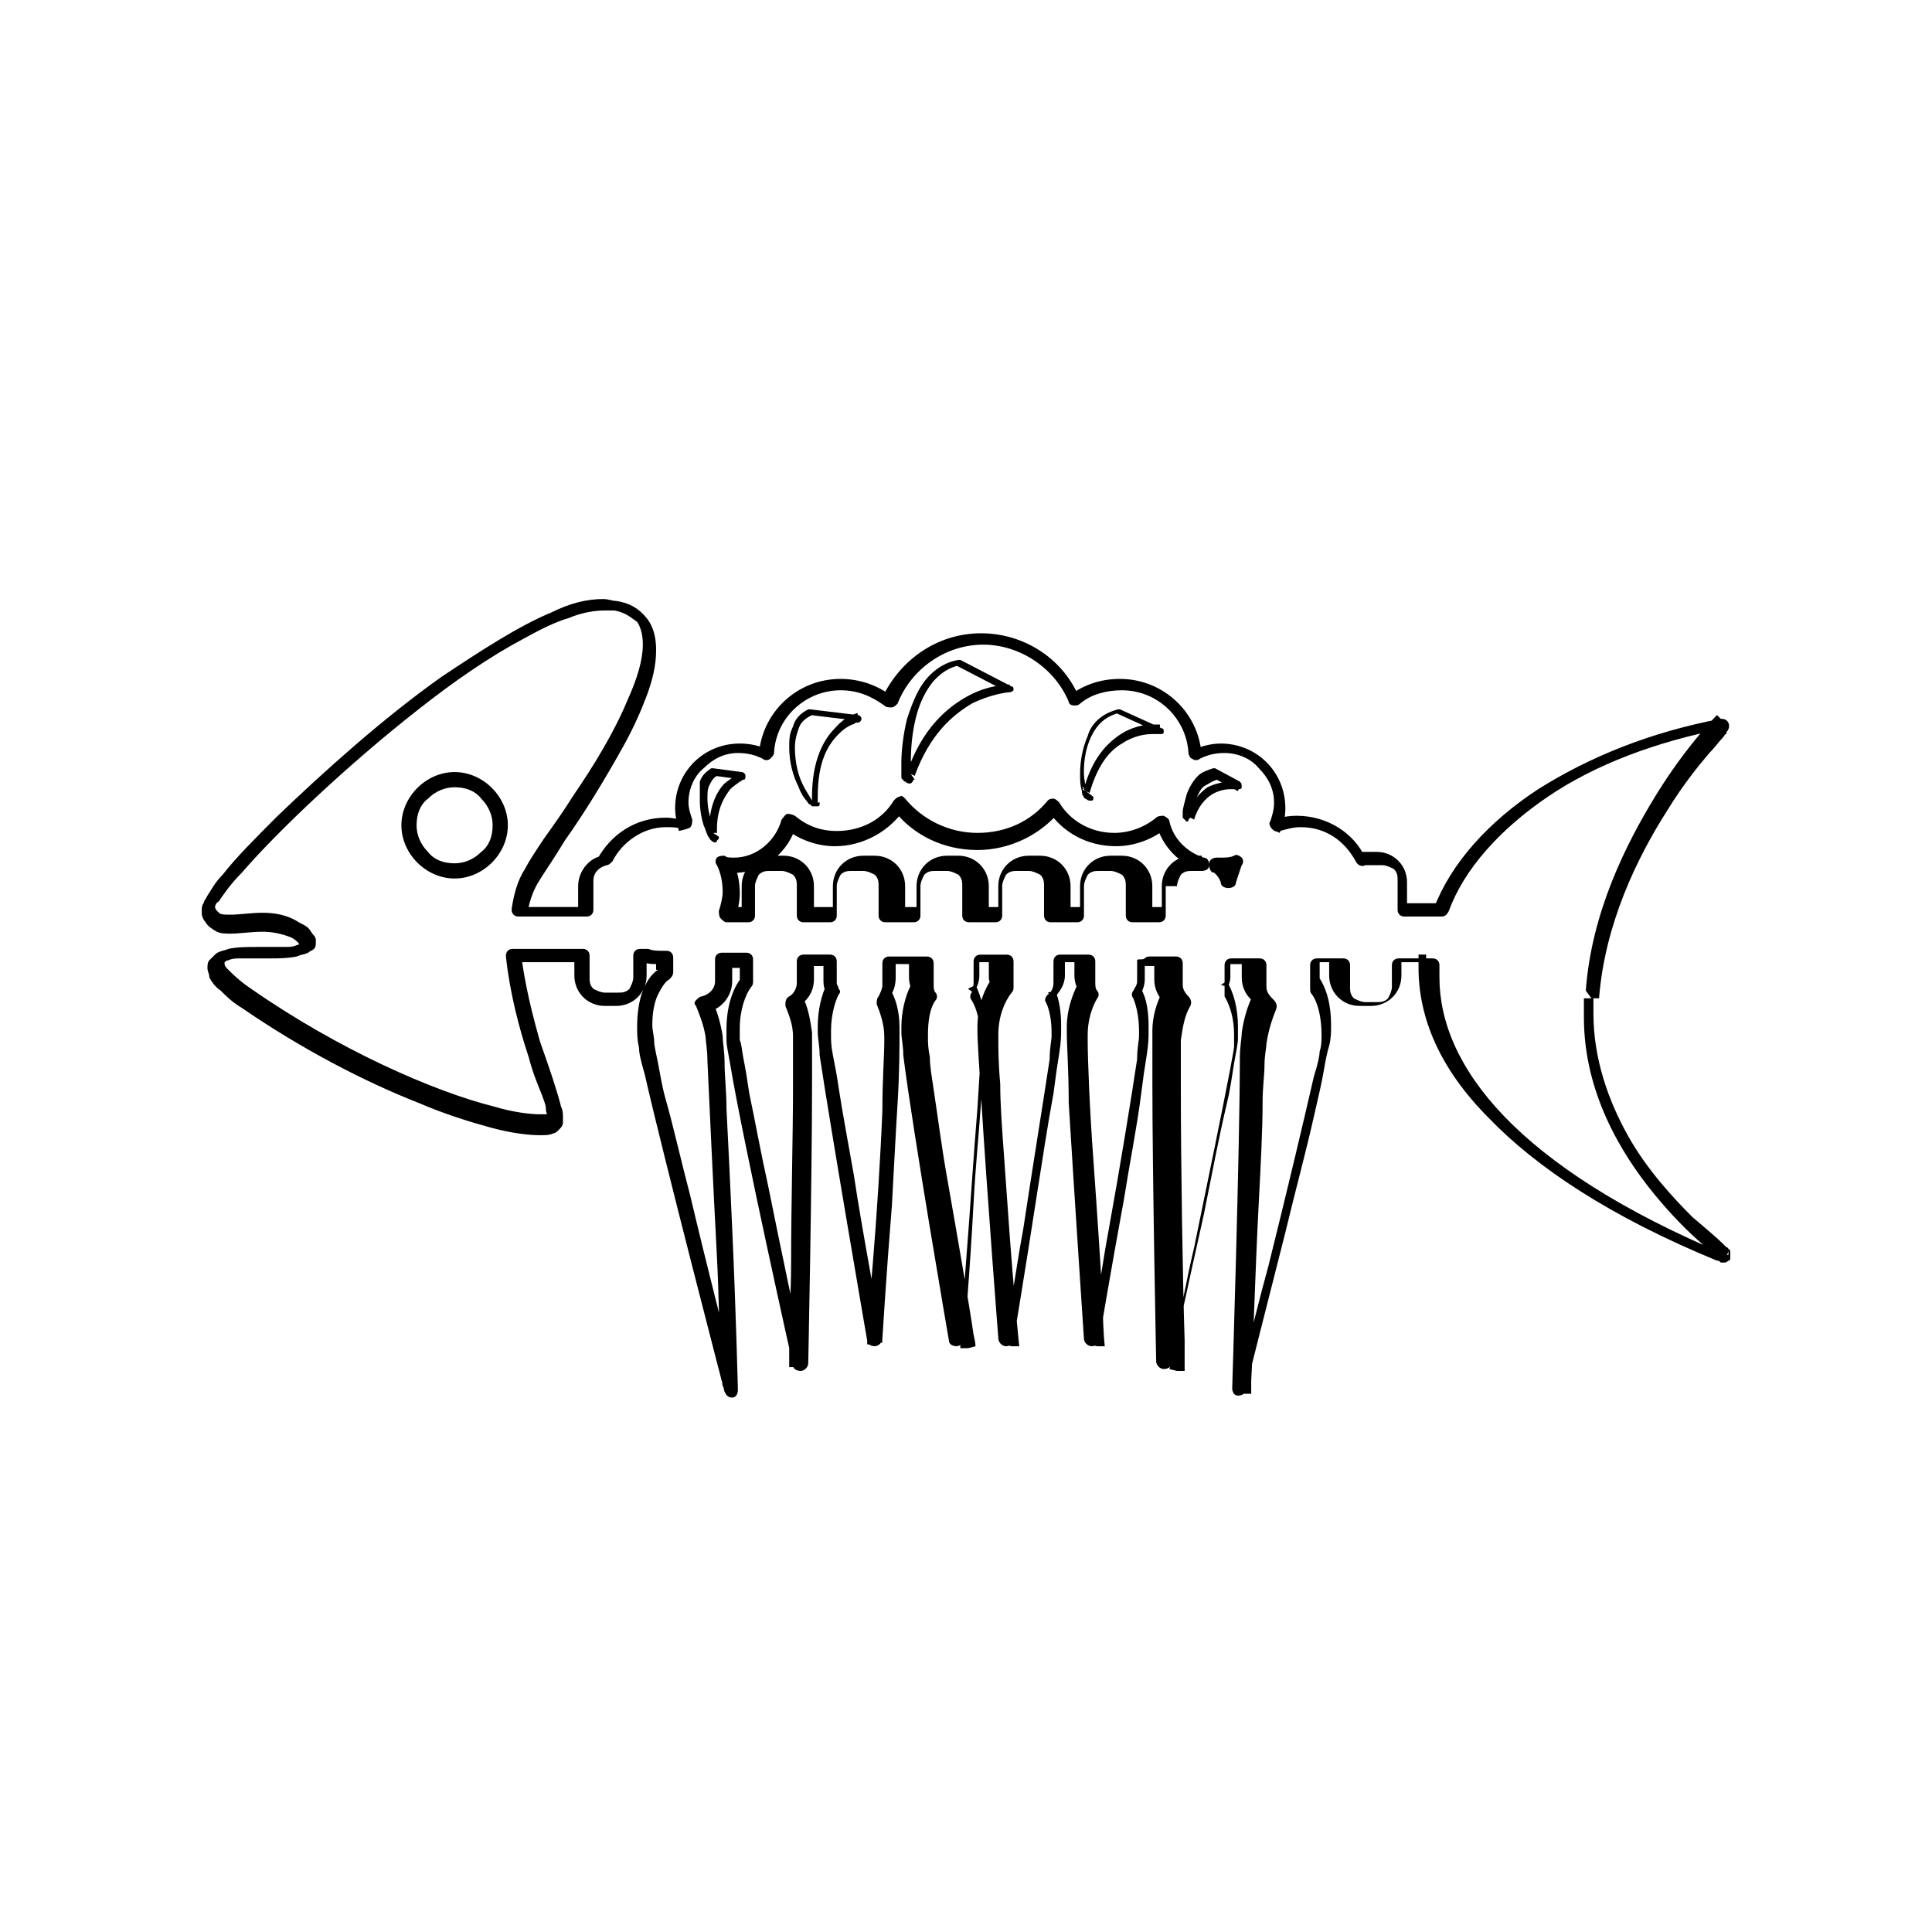 <?xml version="1.0" encoding="UTF-8"?>
<!-- Uploaded to: SVG Repo, www.svgrepo.com, Generator: SVG Repo Mixer Tools -->
<svg fill="#000000" width="800px" height="800px" version="1.1" viewBox="144 144 512 512" xmlns="http://www.w3.org/2000/svg">
 <g>
  <path d="m276.57 362.71h-2.016c0 3.023-1.008 5.543-3.023 7.055-2.016 2.016-4.535 3.023-7.055 3.023-3.023 0-5.543-1.008-7.055-3.023-2.016-2.016-3.023-4.535-3.023-7.055 0-3.023 1.008-5.543 3.023-7.055 2.016-2.016 4.535-3.023 7.055-3.023 3.023 0 5.543 1.008 7.055 3.023 2.016 2.016 3.023 4.535 3.023 7.055h4.031c0-7.559-6.551-14.105-14.105-14.105-7.559 0-14.105 6.551-14.105 14.105 0 7.559 6.551 14.105 14.105 14.105 7.559 0 14.105-6.551 14.105-14.105z"/>
  <path d="m565.75 408.56h2.016c1.512-19.648 10.078-37.281 18.137-49.879 4.031-6.551 8.062-11.586 11.082-15.113 1.512-1.512 2.519-3.023 3.527-4.031 0.504-0.504 0.504-1.008 1.008-1.008v-0.504c0.504-0.504 1.008-1.512 0.504-2.519-0.504-1.008-1.512-1.008-2.016-1.008-18.641 3.527-34.762 10.078-48.367 18.641-13.098 8.566-23.176 19.648-27.711 31.738l2.016 0.504v-2.016h-9.07v-5.543c0-4.535-3.527-8.062-8.062-8.062h-3.023c-1.008 0-2.016 0-2.519 0.504l0.504 2.016 2.016-1.008c-3.023-6.551-10.078-11.082-18.137-11.082-2.519 0-5.039 0.504-7.055 1.512l0.504 2.016 2.016 1.008c1.008-2.016 1.512-4.031 1.512-6.551 0-9.574-7.559-17.129-17.129-17.129-3.023 0-6.047 1.008-8.062 2.016l1.008 1.512h2.016c-0.504-11.586-10.078-20.656-21.664-20.656-5.039 0-9.574 1.512-13.602 4.535l1.008 1.512 2.016-0.504c-4.031-10.578-14.609-17.633-26.199-17.633-12.09 0-22.168 7.559-26.703 18.137l2.016 0.504 1.512-1.512c-3.527-3.023-8.566-5.039-14.105-5.039-11.586 0-21.16 9.07-21.664 20.656h2.016l1.008-1.512c-2.519-1.512-5.543-2.016-8.062-2.016-9.574 0-17.129 7.559-17.129 17.129 0 2.016 0.504 4.031 1.008 6.047l2.016-0.504 0.504-2.016c-2.016-0.504-4.031-1.008-6.047-1.008-8.062 0-14.609 4.535-18.137 11.082l2.016 1.008-0.504-2.016c-3.527 0.504-6.551 4.031-6.551 8.062v5.543h-15.617v2.016l2.016 0.504c0.504-3.527 1.512-6.551 3.023-9.07 1.512-2.519 4.031-6.047 7.055-11.082 5.039-7.055 10.578-16.121 15.617-25.191 2.519-4.535 4.535-9.07 6.047-13.098 1.512-4.031 2.519-8.062 2.519-12.09 0-3.023-0.504-6.047-2.519-8.566-2.016-2.519-4.535-4.031-8.062-4.535-1.008 0-2.016-0.504-3.527-0.504-4.031 0-8.566 1.008-13.602 3.527-8.566 3.527-18.641 10.078-29.223 17.129-15.617 11.082-31.234 25.191-43.328 36.777-6.047 6.047-11.082 11.082-14.609 15.617-2.016 2.016-3.023 4.031-4.031 5.543-0.504 1.008-1.008 1.512-1.008 2.016-0.504 0.504-0.504 1.512-0.504 2.016v0.504c0 1.008 0.504 2.016 1.008 2.519 0.504 1.008 2.016 2.016 3.023 2.519 1.008 0.504 2.519 0.504 3.527 0.504 2.519 0 5.543-0.504 8.566-0.504 2.519 0 5.039 0.504 7.559 1.512 1.008 0.504 1.512 1.008 2.016 1.512 0 0 0 0.504 0.504 0.504h0.504-0.504 0.504-0.504 0.504l-0.504-0.504v0.504h0.504l-0.504-0.504s-0.504 0.504-1.008 0.504c-1.008 0.504-2.016 0.504-3.023 0.504h-3.527-4.031c-2.519 0-5.039 0-7.559 0.504-1.008 0.504-2.519 0.504-3.527 1.512l-1.512 1.512c-0.504 0.504-0.504 1.512-0.504 2.016 0 1.008 0.504 1.512 0.504 2.519 0.504 1.008 1.512 2.519 3.023 3.527 1.512 1.512 3.023 3.023 5.543 4.535 16.121 11.082 32.746 19.648 46.855 25.191 7.055 3.023 13.602 5.039 19.145 6.551 5.543 1.512 10.078 2.016 13.098 2.016 1.512 0 2.519 0 3.527-0.504 0.504 0 1.008-0.504 1.512-1.008 0.504-0.504 1.008-1.008 1.008-2.016v-1.008c0-1.008 0-2.016-0.504-3.023-1.008-4.031-3.023-10.078-5.543-17.129-2.016-7.055-4.031-15.113-5.039-23.176h-2.016v2.016h16.121v3.527c0 4.535 3.527 8.062 8.062 8.062h3.023c4.535 0 8.062-3.527 8.062-8.062v-5.543h-2.016v2.016h1.512v-2.016l-0.504 2.016c1.512 0.504 2.519 0.504 4.031 0.504h1.512v-2.016h-2.016v3.527h2.016l-0.496-0.504c-2.519 1.008-4.031 3.527-5.039 6.047-1.008 2.519-1.512 6.047-1.512 9.574 0 1.512 0 3.527 0.504 5.543 0 1.512 0.504 3.527 1.512 7.055 5.039 22.168 21.16 84.137 21.16 84.137 0.504 1.008 1.008 1.512 2.016 1.512s1.512-1.008 1.512-2.016c0 0-0.504-20.656-1.512-42.824-0.504-11.082-1.008-22.168-1.512-31.738 0-4.535-0.504-8.566-0.504-12.09 0-3.023-0.504-5.543-0.504-7.055-0.504-3.527-1.512-6.551-2.519-9.07l-2.016 0.496 0.504 2.016c3.527-0.504 6.551-4.031 6.551-8.062v-3.527h2.016v4.031h2.016l-1.512-1.512c-2.519 3.023-4.031 8.062-4.031 13.602v3.023c0 1.512 0.504 3.527 1.008 6.551 3.527 21.16 16.625 79.602 16.625 79.602 0 1.008 1.008 1.512 2.016 1.512 1.008 0 2.016-1.008 2.016-2.016 0 0 1.008-48.871 1.008-74.059v-8.566-5.039c-0.504-3.527-1.008-6.551-2.519-9.574l-2.016 1.012 1.008 1.512c2.519-1.512 4.031-4.031 4.031-7.055v-3.527h2.519v3.527c0 1.008 0 2.016 0.504 3.023l2.016-1.008-1.512-1.008c-1.512 3.023-2.519 7.055-2.519 11.586v1.512c0 1.512 0.504 3.527 0.504 6.047 3.023 20.152 12.594 75.57 12.594 75.57 0 1.008 1.008 1.512 2.016 1.512 1.008 0 2.016-1.008 2.016-2.016 0 0 1.008-16.625 2.519-35.266 0.504-9.07 1.008-19.145 1.512-27.207 0.504-8.062 0.504-15.113 0.504-18.641v-1.512c0-4.031-1.008-7.559-2.519-10.078l-2.016 1.008 1.512 1.512c1.512-1.512 2.016-3.527 2.016-5.543v-3.527l3.523 0.008v3.527c0 1.512 0.504 3.023 1.008 4.031l1.512-1.008-2.016-1.008c-1.512 3.023-2.519 7.055-2.519 11.082v1.512c0 1.512 0.504 3.527 0.504 6.047 2.519 20.152 12.09 75.57 12.09 75.57 0 1.008 1.008 1.512 2.016 1.512 1.008 0 2.016-1.008 2.016-2.016 0 0 1.512-17.129 2.519-36.273 0.504-9.574 1.512-19.145 2.016-27.207s1.008-15.113 1.008-18.137v-1.008c0-4.031-1.008-8.062-2.519-11.082l-2.016 1.008 1.512 1.008c1.008-1.512 1.512-3.023 1.512-4.535v-3.527h2.519v3.527c0 1.008 0 1.512 0.504 2.016l2.016-0.504-1.512-1.008c-2.519 3.527-4.031 8.062-4.031 13.098v1.008c0 3.023 0.504 10.078 1.008 18.137 1.512 24.688 4.535 63.48 4.535 63.48 0 1.008 1.008 2.016 2.016 2.016s2.016-0.504 2.016-1.512c0 0 3.023-18.137 6.047-37.785 1.512-9.574 3.023-19.648 4.535-27.711 0.504-4.031 1.008-7.559 1.512-10.578 0.504-3.023 0.504-5.039 0.504-6.047v-1.512c0-3.527-0.504-6.551-1.512-9.07l-2.016 0.504 1.512 1.512c1.512-1.512 3.023-3.527 3.023-6.047v-3.527h2.519v3.527c0 1.512 0.504 3.023 1.008 4.031l1.512-1.008-1.512-1.008c-1.512 3.023-3.023 7.055-3.023 11.586v1.512c0 3.527 0.504 10.078 0.504 18.641 1.512 24.688 4.031 62.473 4.031 62.473 0 1.008 1.008 2.016 2.016 2.016 1.008 0 2.016-0.504 2.016-1.512 0 0 3.023-18.137 6.551-37.281 1.512-9.574 3.527-19.648 4.535-27.711 0.504-4.031 1.008-7.559 1.512-10.578 0.504-3.023 0.504-5.039 0.504-6.047v-1.512c0-4.031-0.504-7.559-2.016-10.078l-2.016 1.008 1.512 1.008c1.008-1.512 1.512-3.023 1.512-4.535v-3.527h2.519v3.527c0 2.519 1.008 4.535 2.519 6.047l1.512-1.512-2.016-1.008c-1.512 3.023-2.519 6.551-2.519 10.078v5.039 8.566c0 25.191 1.008 74.059 1.008 74.059 0 1.008 1.008 2.016 2.016 2.016 1.008 0 2.016-0.504 2.016-1.512 0 0 4.031-19.145 8.566-39.297 2.016-10.078 4.031-20.656 6.047-29.223 1.008-4.031 1.512-8.062 2.016-11.082 0.504-3.023 1.008-5.039 1.008-6.551v-3.023c0-4.535-1.008-9.07-3.023-12.09l-1.512 1.008 2.016 0.504c0-0.504 0.504-1.512 0.504-2.519v-3.527h3.023v3.527c0 3.023 1.512 5.543 4.031 7.055l1.008-1.512-2.016-1.008c-1.512 3.023-2.519 6.551-3.023 10.078 0 1.512-0.504 3.527-0.504 7.055-0.012 23.676-2.027 87.156-2.027 87.156 0 1.008 0.504 2.016 1.512 2.016 1.008 0 2.016-0.504 2.016-1.512 0 0 5.039-20.152 10.578-41.816 2.519-10.578 5.543-21.664 7.559-30.73 1.008-4.535 2.016-8.566 2.519-11.586 0.504-3.023 1.008-5.543 1.512-7.055 0.504-2.016 0.504-3.527 0.504-5.543 0-5.039-1.008-9.574-3.527-13.098l-1.512 1.008h2.016v-1.008-3.527h2.519v3.527c0 4.535 3.527 8.062 8.062 8.062h3.023c4.535 0 8.062-3.527 8.062-8.062v-3.527h6.551v-2.016h-2.016v3.527c0 13.098 5.543 26.703 18.641 39.801 12.594 13.098 32.242 26.199 60.457 37.785 0.504 0 0.504 0 1.008 0.504h0.504 0.504s0.504 0 1.008-0.504c0.504 0 0.504-0.504 0.504-1.008v-1.008c0-0.504 0-1.008-0.504-1.008 0-0.504-0.504-0.504-0.504-0.504-0.504-0.504-0.504-0.504-1.008-1.008-1.512-1.512-4.535-4.031-8.062-7.055-5.039-5.039-12.09-12.594-17.129-21.664-5.039-9.07-9.07-20.152-9.07-32.242v-4.535l-0.508 0.504h-2.016v5.039c0 19.648 9.574 35.77 18.641 46.855 4.535 5.543 9.07 10.078 12.594 13.098 1.512 1.512 3.023 3.023 4.031 3.527 0.504 0.504 1.008 1.008 1.008 1.008l1.008-0.504-1.008 0.504 1.008-0.504-1.008 0.504 1.512-1.008h-2.016v1.008l1.512-1.008h-2.016 2.523l-1.512-1.008v1.008h1.512l-1.512-1.008 1.512 1.008-0.504-1.512c-0.504 0-1.008 0.504-1.008 1.008l1.512 1.008-0.504-2.016 0.504 1.512v-1.512h-0.504l0.504 1.512v-1.512 1.512l0.504-1.512h-0.504v1.512l0.504-1.512v1.008h-0.504c-27.711-11.586-46.855-24.184-58.945-36.777s-17.129-25.191-17.129-36.777v-3.023c0-0.504 0-1.008-0.504-1.512-0.504-0.504-1.008-0.504-1.512-0.504h-8.566c-0.504 0-1.008 0-1.512 0.504-0.504 0.504-0.504 1.008-0.504 1.512v5.543c0 1.008-0.504 2.016-1.008 3.023-1.008 1.008-2.016 1.008-3.023 1.008h-3.023c-1.008 0-2.016-0.504-3.023-1.008-1.008-1.008-1.008-2.016-1.008-3.023v-5.543c0-0.504 0-1.008-0.504-1.512-0.504-0.504-1.008-0.504-1.512-0.504h-6.551c-0.504 0-1.008 0-1.512 0.504-0.504 0.504-0.504 1.008-0.504 1.512v5.543 0.504c0 0.504 0 1.008 0.504 1.512 1.512 2.016 2.519 6.047 2.519 10.578 0 1.512 0 3.023-0.504 4.535 0 1.008-0.504 3.527-1.512 6.551-2.519 11.082-7.559 32.242-12.09 50.383-2.519 9.07-4.535 17.633-6.047 23.68-1.008 3.023-1.512 5.543-2.016 7.055-0.504 1.512-0.504 2.519-0.504 2.519l2.016 0.504h2.016v-3.527c0.504-8.062 1.008-28.215 2.016-47.359 0.504-9.574 1.008-19.145 1.008-26.703 0-3.527 0.504-7.055 0.504-9.574s0.504-4.535 0.504-5.543c0.504-3.527 1.512-6.551 2.519-9.07 0.504-1.008 0-2.016-0.504-2.519-1.008-1.008-2.016-2.016-2.016-3.527v-5.543c0-0.504 0-1.008-0.504-1.512s-1.008-0.504-1.512-0.504h-7.055c-0.504 0-1.008 0-1.512 0.504s-0.504 1.008-0.504 1.512v5.543 1.008 1.512c1.512 2.519 2.519 6.047 2.519 10.078v3.023c0 1.008-0.504 3.023-1.008 6.047-2.016 10.578-6.047 30.23-9.574 47.359-2.016 8.566-3.527 16.625-4.535 22.672-1.008 6.047-2.016 9.574-2.016 9.574l2.016 0.504h2.016v-8.062c-0.504-15.113-1.008-47.359-1.008-66v-8.566-5.039c0.504-3.527 1.008-6.551 2.519-9.07 0.504-1.008 0-2.016-0.504-2.519-1.008-1.008-1.512-2.016-1.512-3.023v-5.543c0-0.504 0-1.008-0.504-1.512-0.504-0.504-1.008-0.504-1.512-0.504h-6.551c-0.504 0-1.008 0-1.512 0.504-0.496 0.508-2.008 0.004-2.008 0.508v5.543c0 1.008-0.504 1.512-1.008 2.519-0.504 0.504-0.504 1.512 0 2.016 1.008 2.519 1.512 5.543 1.512 8.566v1.512c0 1.008-0.504 3.023-0.504 6.047-1.512 10.078-4.535 28.719-7.559 45.344-1.512 8.062-2.519 15.617-3.527 21.16-1.008 5.543-1.512 9.07-1.512 9.07l2.016 0.504h2.016s-0.504-4.031-0.504-10.578c-0.504-9.574-1.512-24.688-2.519-38.793-1.008-13.602-1.512-26.703-1.512-31.738v-1.512c0-3.527 1.008-7.055 2.519-9.574 0.504-0.504 0.504-1.512 0-2.016-0.504-0.504-0.504-1.512-0.504-2.016v-5.543c0-0.504 0-1.008-0.504-1.512-0.504-0.504-1.008-0.504-1.512-0.504l-7.051-0.008c-0.504 0-1.008 0-1.512 0.504-0.504 0.504-0.504 1.008-0.504 1.512v5.543c0 1.008-0.504 2.519-1.512 3.023-0.504 0.504-1.008 1.512-0.504 2.016 1.008 2.016 1.512 5.039 1.512 8.062v1.008c0 1.008-0.504 3.023-0.504 6.047-1.512 10.078-4.535 28.719-7.055 45.344-1.512 8.062-2.519 15.617-3.527 21.16-1.008 5.543-1.512 9.07-1.512 9.07l2.016 0.504h2.016s-0.504-4.535-1.008-11.082c-1.008-10.078-2.016-25.191-3.023-39.297-0.504-7.055-1.008-13.602-1.008-19.145-0.504-5.543-0.504-9.574-0.504-12.09v-1.008c0-4.535 1.512-8.566 3.527-11.082 0.504-0.504 0.504-1.008 0.504-1.512v-1.008-5.543c0-0.504 0-1.008-0.504-1.512-0.504-0.504-1.008-0.504-1.512-0.504h-6.551c-0.504 0-1.008 0-1.512 0.504-0.504 0.504-0.504 1.008-0.504 1.512v5.543c0 1.008-0.504 1.512-0.504 2.519-0.504 0.504-0.504 1.512 0 2.016 1.512 2.519 2.016 5.543 2.519 9.574v1.008c0 3.023-0.504 9.574-1.008 18.137-1.008 12.09-2.016 28.215-3.023 40.809-0.504 6.551-1.008 12.09-1.008 16.121-0.504 4.031-0.504 6.551-0.504 6.551h2.016l2.016-0.504s0-1.008-0.504-3.023c-1.008-7.055-4.031-24.688-7.055-41.816-1.512-8.566-2.519-16.625-3.527-23.176-0.504-3.527-1.008-6.047-1.008-8.566-0.504-2.519-0.504-4.031-0.504-5.039v-1.008c0-3.527 0.504-7.055 2.016-9.07 0.504-0.504 0.504-1.512 0-2.016-0.504-0.504-0.504-1.512-0.504-2.016v-5.543c0-0.504 0-1.008-0.504-1.512-0.504-0.504-1.008-0.504-1.512-0.504l-9.562-0.008c-0.504 0-1.008 0-1.512 0.504-0.504 0.504-0.504 1.008-0.504 1.512v5.543c0 1.008-0.504 2.016-1.008 3.023-0.504 0.504-0.504 1.512-0.504 2.016 1.008 2.519 2.016 5.543 2.016 8.566v1.512c0 3.527-0.504 10.078-0.504 18.137-0.504 12.594-1.512 28.215-2.519 40.305-0.504 6.047-1.008 11.586-1.008 15.617-0.504 4.031-0.504 6.047-0.504 6.047h2.016l2.016-0.504s0-1.008-0.504-3.023c-1.008-7.055-4.535-24.688-7.055-41.312-1.512-8.566-3.023-16.625-4.031-23.176-0.504-3.527-1.008-6.047-1.512-8.566-0.504-2.519-0.504-4.031-0.504-5.039v-1.512c0-4.031 1.008-7.559 2.016-9.574 0.504-0.504 0.504-1.008 0-1.512 0-0.504-0.504-1.008-0.504-1.512v-5.543c0-0.504 0-1.008-0.504-1.512-0.504-0.504-1.008-0.504-1.512-0.504h-6.551c-0.504 0-1.008 0-1.512 0.504-0.504 0.504-0.504 1.008-0.504 1.512v5.543c0 1.512-1.008 3.023-2.016 3.527s-1.008 1.512-1.008 2.519c1.008 2.519 2.016 5.039 2.016 8.062v5.039 8.566c0 12.594-0.504 31.234-0.504 46.352 0 7.559-0.504 14.609-0.504 19.648v8.062h2.016l2.016-0.504s-0.504-1.008-0.504-3.527c-1.512-7.559-5.543-26.199-9.07-43.832-2.016-9.07-3.527-17.633-5.039-24.688-0.504-3.527-1.008-6.551-1.512-9.07s-0.504-4.031-1.008-5.039v-3.023c0-5.039 1.512-9.07 3.023-11.082 0.504-0.504 0.504-1.008 0.504-1.512v-5.543c0-0.504 0-1.008-0.504-1.512-0.504-0.504-1.008-0.504-1.512-0.504h-6.047c-0.504 0-1.008 0-1.512 0.504-0.504 0.504-0.504 1.008-0.504 1.512v5.543c0 2.016-1.512 3.527-3.527 4.031-0.504 0-1.008 0.504-1.512 1.008-0.504 0.504-0.504 1.008 0 1.512 1.008 2.519 2.016 5.039 2.519 8.062 0 1.008 0.504 3.527 0.504 6.551 0.504 11.082 1.512 32.746 2.519 51.891 0.504 9.574 0.504 18.137 1.008 24.184 0 6.551 0.504 10.078 0.504 10.078h2.016l2.016-0.504s-0.504-1.512-1.008-3.527c-2.016-7.559-7.055-27.207-11.586-46.352-2.519-9.574-4.535-18.641-6.551-25.695-1.008-3.527-1.512-7.055-2.016-9.574-0.504-2.519-1.008-4.535-1.008-5.543 0-1.512-0.504-3.023-0.504-4.535 0-3.023 0.504-6.047 1.512-8.062 1.008-2.016 2.016-3.527 3.023-4.031 0.504-0.504 1.008-1.008 1.008-2.016v-3.527c0-0.504 0-1.008-0.504-1.512s-1.008-0.504-1.512-0.504h-1.008c-1.008 0-2.519 0-3.527-0.504h-2.016c-0.504 0-1.008 0-1.512 0.504s-0.504 1.008-0.504 1.512v5.543c0 1.008-0.504 2.016-1.008 3.023-1.008 1.008-2.016 1.008-3.023 1.008h-3.519c-1.008 0-2.016-0.504-3.023-1.008-1.008-1.008-1.008-2.016-1.008-3.023v-5.543c0-0.504 0-1.008-0.504-1.512-0.504-0.504-1.008-0.504-1.512-0.504h-18.137c-0.504 0-1.008 0-1.512 0.504s-0.504 1.008-0.504 1.512c1.008 9.574 3.527 19.145 6.047 26.703 1.008 4.031 2.519 7.559 3.527 10.078 0.504 1.512 1.008 2.519 1.008 3.527 0 1.008 0.504 2.016 0.504 2.016h0.504l-0.504-0.504v0.504h0.504l-0.504-0.504h-0.504-1.512c-2.519 0-7.055-0.504-12.09-2.016-16.121-4.031-41.312-15.113-64.488-31.234-3.023-2.016-5.039-4.031-6.047-5.039-0.504-0.504-1.008-1.008-1.008-1.512v-0.504s0.504-0.504 1.008-0.504c1.008-0.504 2.016-0.504 3.527-0.504h4.031 4.031c1.512 0 4.031 0 6.551-0.504 1.008-0.504 2.016-0.504 3.023-1.008 0.504-0.504 1.008-0.504 1.512-1.008 0.504-0.504 0.504-1.008 0.504-2.016 0-0.504 0-1.008-0.504-1.512-0.504-0.504-1.008-1.512-1.512-2.016s-1.512-1.008-2.519-1.512c-3.023-2.016-6.551-2.519-9.574-2.519-3.023 0-6.047 0.504-8.566 0.504-1.512 0-2.519 0-3.023-0.504l-0.504-0.504s-0.504-0.504-0.504-1.008h-1.008 1.008-1.008 1.008-0.504 0.504-0.504 0.504s0-1.008 1.008-1.512c1.008-1.512 3.023-4.535 6.047-7.559 9.574-11.082 28.215-28.719 46.855-43.328 9.574-7.559 19.145-14.105 27.711-18.641 4.535-2.519 8.566-4.535 12.09-5.543 3.527-1.512 7.055-2.016 9.574-2.016h2.519c3.023 0.504 4.535 2.016 6.047 3.023 1.008 1.512 1.512 3.527 1.512 6.047 0 4.031-1.512 9.07-4.031 14.609-3.527 8.566-9.07 17.633-14.609 25.695-2.519 4.031-5.039 7.559-7.559 11.082-2.016 3.023-4.031 6.047-5.039 8.062-2.016 3.023-3.023 7.055-3.527 10.578 0 0.504 0 1.008 0.504 1.512s1.008 0.504 1.512 0.504h17.633c0.504 0 1.008 0 1.512-0.504s0.504-1.008 0.504-1.512v-7.559c0-2.016 1.512-3.527 3.527-4.031 0.504 0 1.008-0.504 1.512-1.008 2.519-5.039 8.062-9.07 14.105-9.07 1.512 0 3.023 0 4.535 0.504 0.504 0 1.512 0 2.016-0.504 0.504-0.504 0.504-1.512 0.504-2.016-0.504-1.512-1.008-3.023-1.008-4.535 0-3.527 1.512-7.055 4.031-9.07 2.519-2.519 5.543-4.031 9.07-4.031 2.519 0 4.535 0.504 6.551 1.512 0.504 0.504 1.512 0.504 2.016 0 0.504-0.504 1.008-1.008 1.008-1.512 0.504-9.574 8.566-16.625 17.633-16.625 4.535 0 8.062 1.512 11.586 4.031 0.504 0.504 1.008 0.504 2.016 0.504 0.504 0 1.008-0.504 1.512-1.008 3.527-9.07 12.594-15.617 22.672-15.617 10.078 0 19.145 6.551 22.672 15.113 0 0.504 0.504 1.008 1.512 1.008 0.504 0 1.008 0 1.512-0.504 3.023-2.519 7.055-3.527 11.082-3.527 9.574 0 17.129 7.559 17.633 16.625 0 0.504 0.504 1.512 1.008 1.512 0.504 0.504 1.512 0.504 2.016 0 2.016-1.008 4.031-1.512 6.551-1.512 3.527 0 7.055 1.512 9.07 4.031 2.519 2.519 4.031 5.543 4.031 9.07 0 2.016-0.504 3.527-1.008 5.039-0.504 0.504 0 1.512 0.504 2.016s1.512 1.008 2.016 0.504c2.016-0.504 3.527-1.008 5.543-1.008 6.551 0 11.586 3.527 14.609 9.07 0.504 1.008 1.512 1.512 2.519 1.008h1.512 3.023c1.008 0 2.016 0.504 3.023 1.008 1.008 1.008 1.008 2.016 1.008 3.023v7.559c0 0.504 0 1.008 0.504 1.512s1.008 0.504 1.512 0.504l9.559 0.004c1.008 0 1.512-0.504 2.016-1.512 4.031-11.082 13.602-21.664 26.199-30.23 12.594-8.566 28.719-14.609 46.855-18.137l-0.504-2.016-1.512-1.512s-8.062 8.062-16.121 21.16c-8.062 13.098-17.129 31.234-18.641 51.891zm-111.84-29.723h-2.016v5.543h-2.519v-5.543c0-4.535-3.527-8.062-8.062-8.062h-3.023c-4.535 0-8.062 3.527-8.062 8.062v5.543h-2.519v-5.543c0-4.535-3.527-8.062-8.062-8.062h-3.023c-4.535 0-8.062 3.527-8.062 8.062v5.543h-2.519v-5.543c0-4.535-3.527-8.062-8.062-8.062h-3.023c-4.535 0-8.062 3.527-8.062 8.062v5.543h-3.023v-5.543c0-4.535-3.527-8.062-8.062-8.062h-3.023c-4.535 0-8.062 3.527-8.062 8.062v5.543l-5.019-0.004v-5.543c0-4.535-3.527-8.062-8.062-8.062h-3.023c-4.535 0-8.062 3.527-8.062 8.062v5.543h-3.527v2.016l2.016 0.504c0.504-2.016 1.008-4.031 1.008-6.047 0-3.023-0.504-6.047-2.016-8.566l-2.016 1.008-1.004 1.516c1.008 0 2.519 0.504 3.527 0.504 8.062 0 14.609-5.543 16.625-13.098l-2.016-0.504-1.512 1.512c3.527 3.023 8.566 5.039 13.602 5.039 7.559 0 14.609-4.031 18.641-10.078l-1.512-1.008-1.512 1.512c5.039 6.551 13.098 10.578 22.168 10.578 8.566 0 16.625-4.031 21.664-10.078l-1.512-1.512-1.512 1.008c4.031 6.047 10.578 9.574 18.137 9.574 5.039 0 10.078-2.016 13.602-5.039l-1.512-1.512-1.508 0.504c1.512 6.047 6.047 10.578 11.586 12.594l0.504-2.016v-2.016h-2.519c-4.535 0-8.062 3.527-8.062 8.062l2.019 0.004h2.016c0-1.008 0.504-2.016 1.008-3.023 1.008-1.008 2.016-1.008 3.023-1.008h2.519c1.008 0 2.016-0.504 2.016-1.512s-0.504-2.016-1.512-2.016c-4.535-1.512-8.062-5.039-9.07-9.574 0-0.504-0.504-1.008-1.512-1.512-0.504 0-1.512 0-2.016 0.504-3.023 2.519-7.055 4.031-11.082 4.031-6.047 0-11.586-3.023-14.609-8.062-0.504-0.504-1.008-1.008-1.512-1.008-0.504 0-1.008 0-1.512 0.504-4.535 5.543-11.082 8.566-18.641 8.566-7.559 0-14.609-3.527-19.145-9.07-0.504-0.504-1.008-1.008-1.512-0.504-0.504 0-1.008 0.504-1.512 1.008-3.023 5.039-8.566 8.062-15.113 8.062-4.535 0-8.062-1.512-11.082-4.031-1.012-0.5-1.516-0.5-2.019-0.5s-1.008 1.008-1.512 1.512c-1.512 5.543-6.551 10.078-12.594 10.078-1.008 0-2.016 0-2.519-0.504-0.504 0-1.512 0-2.016 0.504s-0.504 1.512 0 2.016c1.008 2.016 1.512 4.535 1.512 7.055 0 1.512-0.504 3.527-1.008 5.039 0 0.504 0 1.512 0.504 2.016 0.504 0.504 1.008 1.008 1.512 1.008h5.543c0.504 0 1.008 0 1.512-0.504 0.504-0.504 0.504-1.008 0.504-1.512v-7.559c0-1.008 0.504-2.016 1.008-3.023 1.008-1.008 2.016-1.008 3.023-1.008h3.023c1.008 0 2.016 0.504 3.023 1.008 1.008 1.008 1.008 2.016 1.008 3.023v7.559c0 0.504 0 1.008 0.504 1.512 0.504 0.504 1.008 0.504 1.512 0.504h6.551c0.504 0 1.008 0 1.512-0.504 0.504-0.504 0.504-1.008 0.504-1.512v-7.559c0-1.008 0.504-2.016 1.008-3.023 1.008-1.008 2.016-1.008 3.023-1.008h3.023c1.008 0 2.016 0.504 3.023 1.008 1.008 1.008 1.008 2.016 1.008 3.023v7.559c0 0.504 0 1.008 0.504 1.512 0.504 0.504 1.008 0.504 1.512 0.504h7.055c0.504 0 1.008 0 1.512-0.504 0.504-0.504 0.504-1.008 0.504-1.512v-7.559c0-1.008 0.504-2.016 1.008-3.023 1.008-1.008 2.016-1.008 3.023-1.008h3.023c1.008 0 2.016 0.504 3.023 1.008 1.008 1.008 1.008 2.016 1.008 3.023v7.559c0 0.504 0 1.008 0.504 1.512 0.504 0.504 1.008 0.504 1.512 0.504h6.551c0.504 0 1.008 0 1.512-0.504 0.504-0.504 0.504-1.008 0.504-1.512v-7.559c0-1.008 0.504-2.016 1.008-3.023 1.008-1.008 2.016-1.008 3.023-1.008h3.023c1.008 0 2.016 0.504 3.023 1.008 1.008 1.008 1.008 2.016 1.008 3.023v7.559c0 0.504 0 1.008 0.504 1.512 0.504 0.504 1.008 0.504 1.512 0.504h6.551c0.504 0 1.008 0 1.512-0.504 0.504-0.504 0.504-1.008 0.504-1.512v-7.559c0-1.008 0.504-2.016 1.008-3.023 1.008-1.008 2.016-1.008 3.023-1.008h3.023c1.008 0 2.016 0.504 3.023 1.008 1.008 1.008 1.008 2.016 1.008 3.023v7.559c0 0.504 0 1.008 0.504 1.512 0.504 0.504 1.008 0.504 1.512 0.504h6.551c0.504 0 1.008 0 1.512-0.504 0.504-0.504 0.504-1.008 0.504-1.512v-7.559zm12.09-5.543v2.016h1.008c1.512 0 3.527 0 5.039-0.504l-0.504-2.016-2.016-1.008c-1.008 2.016-1.512 3.527-2.016 5.543l2.016 0.504 2.016-0.504c-0.504-2.519-2.016-5.039-4.535-6.047l-1.008 2.016v2.016-2.016l-1.008 1.512c1.008 0.504 2.016 1.512 2.519 3.023 0 1.008 1.008 1.512 2.016 1.512 1.008 0 2.016-0.504 2.016-1.512 0.504-1.512 1.008-3.023 1.512-4.535 0.504-0.504 0.504-1.512 0-2.016-0.504-0.504-1.512-1.008-2.016-0.504-1.008 0.504-2.519 0.504-3.527 0.504h-1.008c-1.008 0-2.016 0.504-2.016 1.512 0 1.008 0 2.016 1.008 2.519z"/>
  <path d="m359.7 356.67h-1.008 1.008-1.008v0.504l1.008-0.504h-1.008l0.504 0.504 0.504-0.504h-1.008l0.504 0.504 0.504-0.504v0s0-0.504-0.504-0.504c-0.504-1.008-2.016-3.023-3.023-5.543-1.008-2.519-1.512-5.543-1.512-8.566 0-2.016 0.504-3.527 1.008-5.039 0.504-1.512 1.512-2.519 3.527-3.527l-0.504-1.008v1.008l12.594 1.512v-2.016s-3.023 0.504-6.047 4.031c-3.023 3.023-6.047 8.566-6.047 18.137v1.512l0.508 0.004h1.008v-1.512c0-9.07 2.519-13.602 5.543-16.625 1.512-1.512 2.519-2.016 3.527-2.519 0.504 0 1.008-0.504 1.008-0.504h0.504v-0.504 0.504-0.504 0.504c0.504 0 1.008-0.504 1.008-1.008s-0.504-1.008-1.008-1.008l-12.594-1.512h-0.504c-2.016 1.008-3.527 2.519-4.031 4.535-1.008 2.016-1.008 3.527-1.008 5.543 0 4.031 1.008 7.559 2.519 10.578 0.504 1.512 1.512 3.023 2.016 3.527 0.504 0.504 0.504 1.008 1.008 1.008 0 0 0.504 0.504 0.504 0.504h1.008 0.504c0.504 0 0.504-0.504 0.504-0.504v-0.504z"/>
  <path d="m385.39 349.11-1.008-0.504v0.504l0.504 0.504-0.504-0.504 0.504 0.504-0.504-0.504 0.504 0.504 0.504-0.504c-0.504-0.504-1.008 0-1.008 0l0.504 0.504 0.504-0.504c0-0.504-0.504-0.504 0 0v-1.008-2.519c0-4.031 0.504-10.078 2.519-15.113 1.008-2.519 2.519-5.039 4.031-6.551s3.527-3.023 6.047-3.527v-1.008l-0.504 1.008 13.602 7.055 0.504-1.008v-1.008c-0.504 0-5.543 0-11.082 3.023-5.543 3.023-12.09 8.566-16.121 20.152l1.004 0.504 1.008 0.504c4.031-11.082 10.078-16.121 15.113-19.145 5.039-2.519 9.574-3.023 10.078-3.023 0.504 0 1.008-0.504 1.008-0.504 0-0.504 0-1.008-0.504-1.008l-13.602-7.055h-0.504c-3.023 0.504-5.543 2.016-7.559 4.031-3.023 3.023-4.535 7.055-6.047 11.586-1.008 4.031-1.512 8.566-1.512 11.586v3.527c0 0.504 0 1.008 0.504 1.008 0 0 0 0.504 0.504 0.504 0 0 0.504 0.504 1.008 0.504h0.504l0.504-0.504s0-0.504 0.504-0.504z"/>
  <path d="m332.99 364.73h-1.008 1.008-1.008v0.504l1.008-0.504h-1.008 1.008l-0.504-0.504-0.504 0.504h1.008l-0.504-0.504 0.504 0.504v-0.504h-0.504l0.504 0.504v-0.504 0.504c0.504-0.504 0-0.504 0-0.504v0.504c0.504-0.504 0-1.008 0-1.512-0.504-1.512-1.512-4.535-1.512-7.559 0-1.512 0-2.519 0.504-3.527 0.504-1.008 1.008-2.016 2.016-2.519l-0.504-1.008v1.008l7.559 1.008v-1.008l-0.504-1.008s-2.016 1.008-4.535 3.023c-2.016 2.016-4.031 6.047-4.031 11.586v1.008l1.008 0.508h1.008v-1.008c0-5.543 2.016-8.566 3.527-10.578 1.008-1.008 2.016-1.512 2.519-2.016 0.504 0 0.504-0.504 1.008-0.504 0.504 0 0.504-0.504 0.504-1.008 0-0.504-0.504-1.008-1.008-1.008l-7.559-1.008h-0.504c-1.512 1.008-2.519 2.016-3.023 3.527v5.039c0 2.519 0.504 5.039 1.008 6.551 0.504 1.008 0.504 1.512 1.008 2.519 0 0.504 0.504 0.504 0.504 1.008l0.504 0.504s0.504 0.504 1.008 0.504c0 0 0.504 0 0.504-0.504l0.504-0.504v-0.504z"/>
  <path d="m431.74 353.65-1.008-0.504h0.504l-0.504-0.504h0.504l-0.504-0.504 1.008 1.512c-0.504-0.504-1.008 0-1.008 0h1.008v0-0.504c0-1.008-0.504-2.519-0.504-4.535 0-3.023 0.504-6.551 2.016-9.574 1.512-3.023 3.527-5.039 7.055-6.047v-1.008l-0.504 1.008 11.082 5.039 0.504-1.008v-1.008h-2.016c-2.016 0-5.543 0.504-9.07 3.023-3.527 2.519-7.055 6.551-9.07 14.105l0.508 0.508 1.008 0.504c2.016-7.055 5.039-11.082 8.566-13.098 3.023-2.016 6.047-2.519 8.062-2.519h1.512 0.504c0.504 0 1.008 0 1.008-0.504s0-1.008-0.504-1.008l-11.082-5.039h-0.504c-4.031 1.008-7.055 3.527-8.062 7.055-1.512 3.527-2.016 7.055-2.016 10.078 0 1.512 0 3.023 0.504 4.535 0 0.504 0 1.008 0.504 1.512 0 0 0 0.504 0.504 0.504 0 0 0.504 0.504 1.008 0.504h0.504c0.504 0 0.504-0.504 0.504-0.504v-0.504z"/>
  <path d="m459.45 360.7-1.008-0.504h0.504l-0.504-0.504h0.504l-0.504-0.504 1.008 1.512-0.504-0.504c-0.504 0-0.504 0-0.504 0.504h1.008l-0.504-0.504 0.504 0.504c0-0.504 0-0.504-0.504-0.504l0.504 0.504h0.504-0.504 0.504v-0.504c0-1.512 0.504-3.527 1.512-5.543 0.504-1.008 1.008-2.016 2.016-2.519 1.008-0.504 1.512-1.008 3.023-1.512v-1.008l-1.012 0.504 6.551 3.527 1.008-2.016s-1.008-0.504-3.023-0.504c-1.512 0-4.031 0.504-6.047 1.512-2.016 1.512-4.031 3.527-5.543 7.559l1.012 0.504 1.008 0.504c1.008-3.527 3.023-5.543 4.535-6.551 1.512-1.008 3.527-1.512 5.039-1.512h1.512 0.504c0.504 0 1.008 0 1.008-0.504s0-1.008-0.504-1.512l-6.551-3.527h-0.504c-1.512 0.504-3.023 1.008-4.031 2.016-1.512 1.512-2.519 3.527-3.023 5.039-0.504 2.016-1.008 3.527-1.008 4.535v1.008 0.504l0.504 0.504s0.504 0.504 0.504 0.504c0.504 0 0.504 0 0.504-0.504l0.504-0.504v-0.504z"/>
 </g>
</svg>